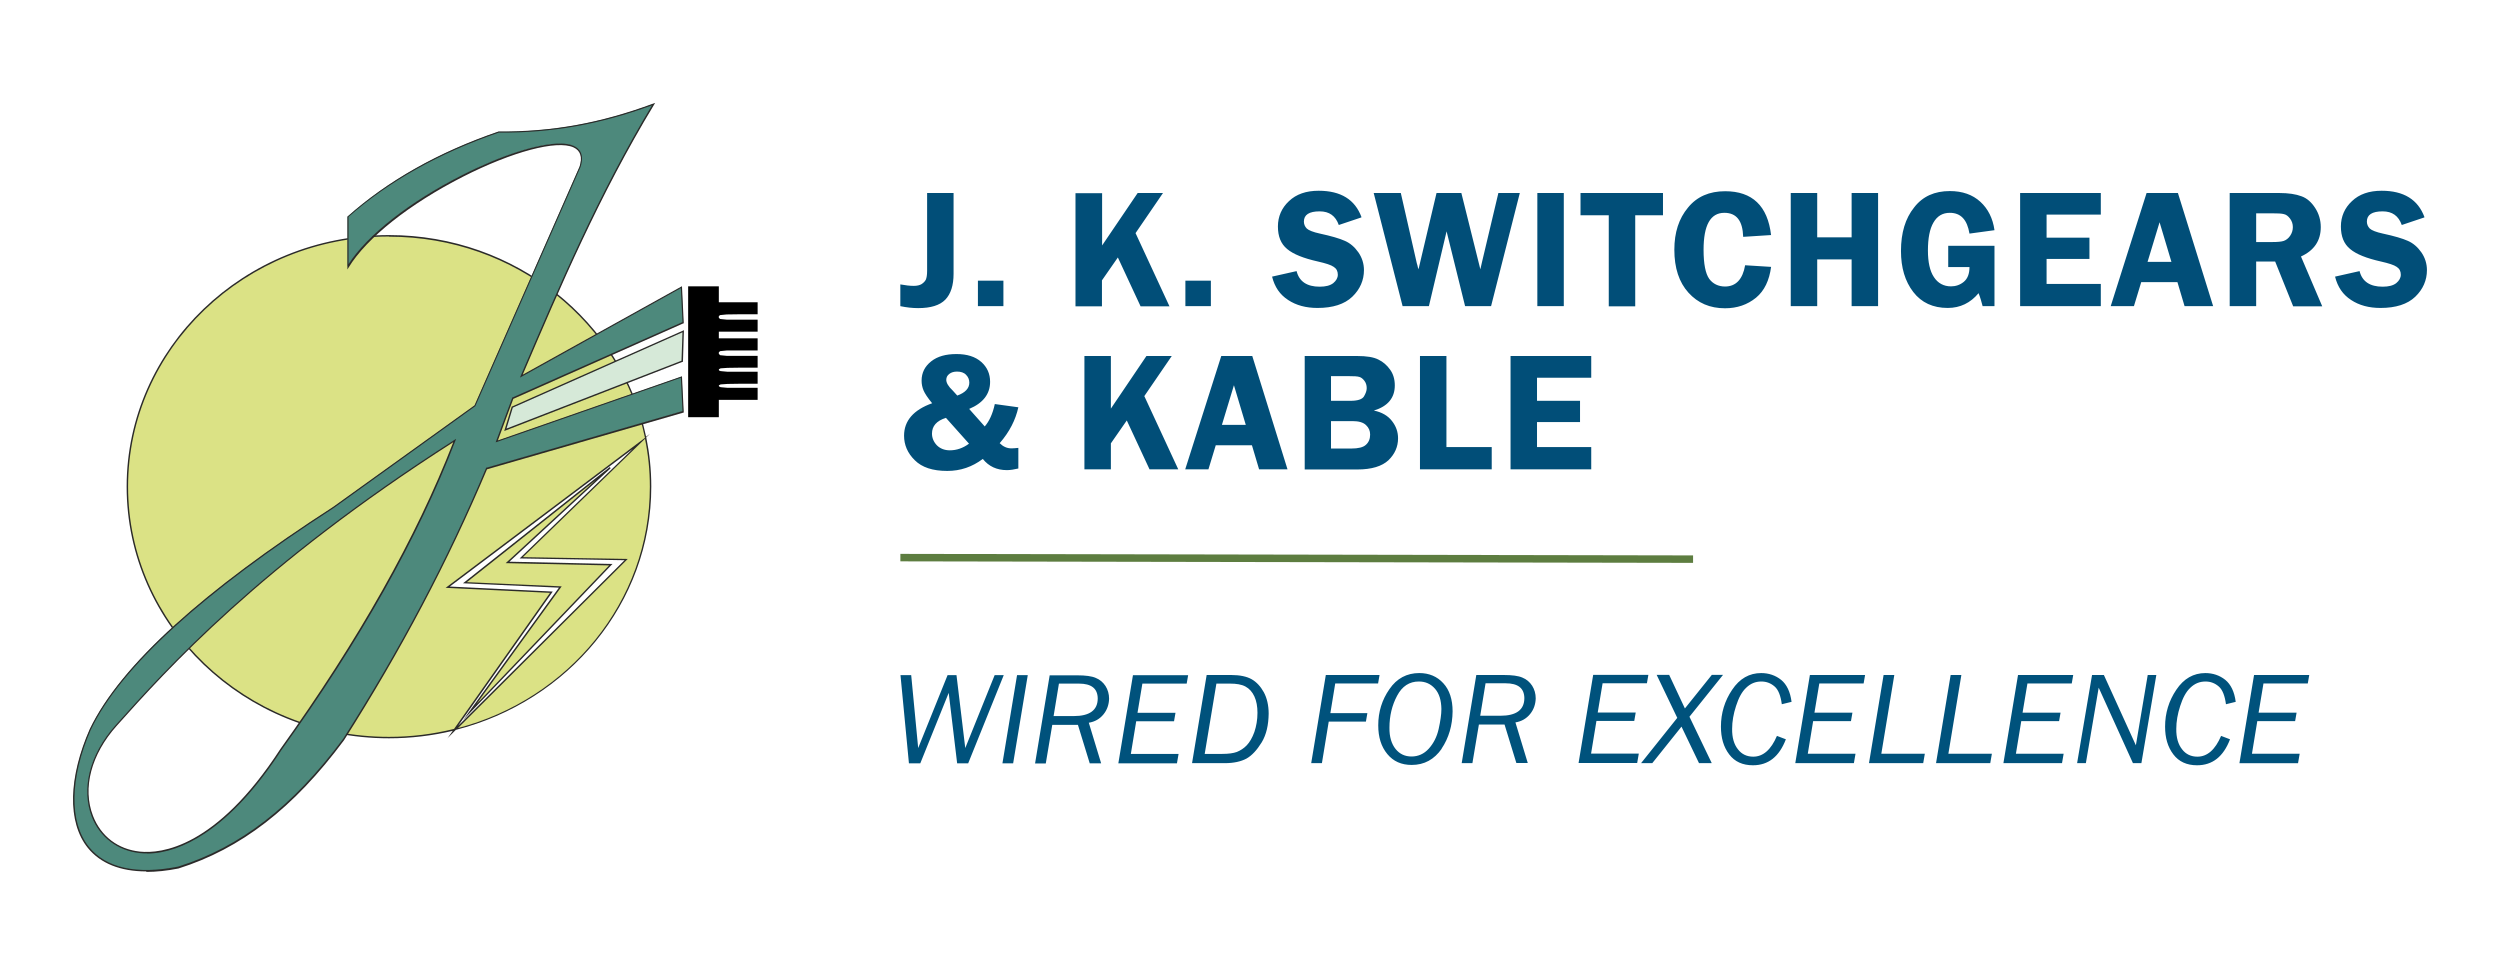 <?xml version="1.0" encoding="UTF-8"?>
<svg id="Layer_2" data-name="Layer 2" xmlns="http://www.w3.org/2000/svg" viewBox="0 0 154 60">
  <defs>
    <style>
      .cls-1 {
        fill: #014e78;
      }

      .cls-2 {
        fill: #4d897c;
      }

      .cls-2, .cls-3, .cls-4, .cls-5 {
        fill-rule: evenodd;
      }

      .cls-3 {
        fill: #d6e9d8;
      }

      .cls-4 {
        fill: #dbe285;
      }

      .cls-6 {
        fill: #5d7d40;
      }

      .cls-7 {
        fill: #2b2a29;
      }

      .cls-8 {
        fill: none;
      }

      .cls-9 {
        fill: #00527c;
      }
    </style>
  </defs>
  <g id="Layer_1-2" data-name="Layer 1">
    <g id="JK_SWITCHGEAR" data-name="JK SWITCHGEAR">
      <g id="TEXTS">
        <path id="TEXT" class="cls-9" d="m59.63,47.02h-.67l-.52-4.34-1.75,4.34h-.7l-.52-5.43h.66l.43,4.49,1.81-4.49h.55l.54,4.49,1.81-4.49h.56l-2.19,5.43m3.67-5.43h-.66l-.9,5.43h.66l.9-5.43m1.59,2.53l.33-2.01h1.23c.77,0,1.15.3,1.16.91,0,.73-.5,1.09-1.48,1.09h-1.23m2.22,2.91h.7l-.76-2.5c.37-.06.67-.23.9-.51.23-.28.34-.61.35-.97,0-.29-.08-.56-.22-.78-.15-.23-.35-.4-.6-.5-.25-.11-.63-.16-1.14-.16h-1.7l-.9,5.43h.66l.4-2.38h1.58l.73,2.38Zm1.77,0h3.6l.1-.58h-2.94l.33-2.01h2.33l.09-.52h-2.34l.3-1.8h2.73l.09-.52h-3.4l-.9,5.43m5.32-.58l.72-4.33h.84c.39,0,.71.05.95.18.24.13.42.33.55.61.13.28.19.62.19,1.01,0,.43-.07.82-.19,1.18-.13.36-.29.63-.47.82-.18.19-.39.32-.61.41-.22.08-.52.12-.9.12h-1.08m1.24.57c.55,0,.99-.1,1.33-.28.34-.19.65-.53.94-1,.29-.48.42-1.07.43-1.77,0-.52-.11-.97-.3-1.32-.2-.36-.45-.63-.75-.8-.3-.17-.73-.26-1.26-.26h-1.51l-.9,5.43h2Zm6.41-2.56h2.28l.09-.52h-2.28l.3-1.83h2.64l.09-.52h-3.31l-.9,5.43h.66l.42-2.56m5.1,2.15c-.4,0-.73-.15-.98-.46-.25-.31-.39-.75-.38-1.32,0-.72.16-1.38.47-1.96.31-.59.76-.88,1.34-.88.4,0,.73.14,1,.45.26.3.38.71.39,1.24,0,.34-.06.74-.17,1.24-.11.49-.32.89-.61,1.21-.29.32-.65.48-1.06.48m1.85-.48c.45-.67.67-1.44.68-2.3,0-.73-.19-1.32-.57-1.73-.38-.42-.88-.63-1.48-.63-.77,0-1.39.33-1.84.99-.46.66-.69,1.4-.69,2.23,0,.73.18,1.31.56,1.77.37.45.87.67,1.5.67.78,0,1.39-.34,1.85-1Zm2.38-2.02l.33-2.01h1.23c.77,0,1.15.3,1.16.91,0,.73-.5,1.09-1.48,1.09h-1.23m2.22,2.91h.7l-.76-2.5c.37-.06.67-.23.9-.51.23-.28.34-.61.35-.97,0-.29-.08-.56-.22-.78-.15-.23-.35-.4-.6-.5-.25-.11-.63-.16-1.14-.16h-1.7l-.9,5.43h.66l.4-2.38h1.58l.73,2.38Zm3.84,0h3.6l.1-.58h-2.94l.33-2.01h2.33l.09-.52h-2.34l.3-1.8h2.73l.09-.52h-3.4l-.9,5.43m8.2,0l-1.37-2.85,2.07-2.58h-.69l-1.66,2.07-.97-2.07h-.77l1.27,2.65-2.23,2.79h.69l1.8-2.25,1.08,2.25h.77m4.93-3.78c-.08-.62-.3-1.07-.64-1.35-.35-.28-.77-.42-1.23-.42-.73,0-1.33.34-1.79,1.03-.46.68-.69,1.44-.69,2.27,0,.69.16,1.25.51,1.71.34.45.83.67,1.46.67.95,0,1.62-.53,2.03-1.6l-.55-.21c-.36.85-.85,1.28-1.46,1.28-.39,0-.71-.15-.94-.45-.24-.3-.37-.72-.36-1.27,0-.44.08-.91.24-1.4.16-.5.36-.88.63-1.13.26-.25.56-.38.93-.38.31,0,.58.1.82.31.23.2.37.57.44,1.09l.61-.15m.23,3.78h3.6l.1-.58h-2.94l.33-2.01h2.33l.09-.52h-2.34l.3-1.8h2.73l.09-.52h-3.4l-.9,5.43m7.88,0l.1-.58h-2.68l.8-4.85h-.66l-.9,5.43h3.34m4.13,0l.1-.58h-2.68l.8-4.85h-.66l-.9,5.43h3.34m.82,0h3.6l.1-.58h-2.94l.33-2.01h2.33l.09-.52h-2.34l.3-1.8h2.73l.09-.52h-3.4l-.9,5.43m8.5,0l.92-5.43h-.53l-.73,4.33-1.97-4.33h-.73l-.92,5.43h.54l.79-4.65,2.11,4.65h.53m5.8-3.78c-.08-.62-.3-1.07-.64-1.35-.35-.28-.77-.42-1.23-.42-.73,0-1.33.34-1.79,1.03-.46.68-.69,1.44-.69,2.27,0,.69.16,1.25.51,1.71.34.45.83.67,1.46.67.95,0,1.62-.53,2.03-1.6l-.55-.21c-.36.85-.85,1.28-1.46,1.28-.39,0-.71-.15-.94-.45-.24-.3-.37-.72-.36-1.27,0-.44.08-.91.24-1.4.16-.5.36-.88.63-1.13.26-.25.56-.38.93-.38.31,0,.58.1.82.31.23.2.37.57.44,1.09l.61-.15m.23,3.78h3.6l.1-.58h-2.94l.33-2.01h2.33l.09-.52h-2.34l.3-1.8h2.73l.09-.52h-3.4l-.9,5.43"/>
        <rect id="DIVIDE" class="cls-6" x="79.64" y="9.97" width=".46" height="48.83" transform="translate(45.34 114.2) rotate(-89.89)"/>
        <path id="TEXT-2" data-name="TEXT" class="cls-1" d="m58.27,25.74c-.58.18-.86.51-.86.97,0,.26.1.51.3.72.2.2.47.31.8.31.42,0,.82-.14,1.18-.41l-1.42-1.59Zm.69-1.37c.5-.18.75-.45.75-.8,0-.19-.07-.35-.2-.48-.13-.14-.32-.2-.56-.2-.2,0-.35.05-.47.14-.13.1-.19.22-.19.37,0,.18.13.41.4.66l.28.31Zm3.77.72c-.17.77-.54,1.51-1.15,2.21.21.21.45.32.72.32.09,0,.24-.01.43-.03v1.27c-.26.06-.49.1-.7.1-.63,0-1.12-.23-1.49-.69-.65.49-1.37.74-2.19.74-.9,0-1.56-.22-2-.66-.45-.44-.66-.95-.66-1.51,0-.92.58-1.59,1.73-2-.28-.34-.45-.6-.53-.79-.08-.19-.12-.39-.12-.6,0-.49.2-.88.59-1.19.39-.31.91-.45,1.56-.45.65,0,1.16.16,1.53.49.36.32.54.73.54,1.22,0,.75-.43,1.31-1.29,1.67l.96,1.08c.27-.31.49-.77.62-1.38l1.45.2Zm5.7-3.16v3.24l2.19-3.24h1.56l-1.69,2.47,2.09,4.51h-1.77l-1.4-3.01-.98,1.41v1.6h-1.63v-6.98h1.63Zm6.84,4.24h1.47l-.73-2.44-.74,2.44Zm1.87-4.24l2.17,6.98h-1.75l-.44-1.48h-2.23l-.45,1.48h-1.43l2.22-6.98h1.92Zm4.85,4.01v1.69h1.25c.42,0,.73-.07.9-.23.17-.15.26-.36.26-.63,0-.23-.08-.42-.25-.58-.17-.17-.45-.25-.84-.25h-1.32Zm0-2.76v1.51h1.2c.44,0,.72-.09.83-.27.11-.19.17-.35.17-.51,0-.18-.05-.33-.14-.45-.1-.13-.2-.21-.31-.24-.12-.04-.33-.05-.67-.05h-1.09Zm-1.63-1.25h3.24c.58,0,1.02.07,1.31.22.29.14.53.35.72.62.19.26.29.59.29.97,0,.77-.43,1.29-1.29,1.55.49.1.87.32,1.12.65.25.32.37.67.37,1.06,0,.52-.2.97-.59,1.35-.4.37-1.03.57-1.92.57h-3.24v-6.98Zm8.74,5.61h2.79v1.37h-4.42v-6.98h1.63v5.61Zm8.92-4.27h-3.34v1.42h2.65v1.31h-2.65v1.54h3.34v1.37h-4.97v-6.98h4.97v1.34Zm-39.28-11.38v4.98c0,.7-.17,1.24-.51,1.59-.34.35-.9.52-1.67.52-.35,0-.71-.04-1.1-.12v-1.34c.32.06.6.09.83.09.2,0,.37-.04.48-.11.12-.08.2-.16.26-.27.05-.12.08-.29.08-.55v-4.79h1.63Zm3.07,6.97h-1.57v-1.57h1.57v1.57Zm6.08-6.97v3.23l2.19-3.23h1.56l-1.69,2.47,2.09,4.51h-1.78l-1.4-3.01-.98,1.41v1.6h-1.63v-6.97h1.63Zm6.7,6.97h-1.57v-1.57h1.57v1.57Zm9.25-5.46l-1.37.46c-.2-.56-.58-.84-1.18-.84-.65,0-.97.21-.97.63,0,.16.06.31.18.43.12.11.39.22.81.31.69.15,1.21.3,1.54.45.32.14.6.38.83.71.22.32.34.69.34,1.09,0,.62-.24,1.18-.72,1.64-.48.46-1.2.69-2.14.69-.71,0-1.31-.16-1.81-.49-.51-.33-.83-.8-.99-1.44l1.51-.34c.16.64.64.96,1.42.96.37,0,.65-.07.84-.22.18-.15.28-.32.28-.52,0-.21-.08-.37-.25-.48-.17-.12-.49-.22-.97-.33-.89-.2-1.52-.45-1.9-.77-.39-.32-.57-.78-.57-1.39s.23-1.14.68-1.56c.45-.43,1.06-.64,1.83-.64,1.36,0,2.24.54,2.64,1.63Zm9.78-1.51l-1.77,6.97h-1.6l-1.14-4.61-1.09,4.61h-1.62l-1.78-6.97h1.67l.97,4.26s.02.1.06.22c0,.05.03.12.06.22l1.11-4.7h1.53l1.17,4.7c.02-.09.06-.24.1-.44l1.01-4.26h1.34Zm2.71,0v6.97h-1.63v-6.97h1.63Zm6.11,0v1.37h-1.71v5.61h-1.63v-5.61h-1.74v-1.37h5.09Zm6.65,2.59l-1.71.11c-.03-.99-.41-1.48-1.16-1.48-.86,0-1.28.76-1.28,2.28,0,.87.12,1.47.35,1.79.22.3.56.47.97.47.67,0,1.09-.44,1.24-1.31l1.6.1c-.11.83-.41,1.47-.93,1.9-.53.43-1.16.65-1.91.65-.93,0-1.67-.32-2.25-.96-.58-.64-.87-1.52-.87-2.65,0-1.06.28-1.92.84-2.59.55-.68,1.32-1.01,2.29-1.01,1.67,0,2.62.9,2.83,2.71Zm6.6-2.59v6.97h-1.63v-2.88h-2.12v2.88h-1.63v-6.97h1.63v2.73h2.12v-2.73h1.63Zm7.17,3.25v3.72h-.73c-.07-.26-.14-.53-.25-.8-.5.6-1.13.91-1.9.91-.91,0-1.62-.33-2.12-.98-.51-.66-.76-1.5-.76-2.53,0-1.12.27-2.01.81-2.68.53-.69,1.27-1.01,2.2-1.01.77,0,1.4.22,1.88.66.47.43.77,1.02.87,1.75l-1.54.21c-.14-.85-.53-1.28-1.21-1.28-.45,0-.78.2-1.01.6-.23.39-.34.97-.34,1.72,0,.71.12,1.27.37,1.64.24.37.6.57,1.05.57.29,0,.56-.09.79-.28.23-.19.35-.49.35-.91h-1.31v-1.31h2.85Zm6.55-1.92h-3.34v1.42h2.64v1.31h-2.64v1.54h3.34v1.37h-4.97v-6.97h4.97v1.34Zm2.88,2.91h1.47l-.73-2.44-.74,2.44Zm1.87-4.24l2.17,6.97h-1.76l-.44-1.48h-2.23l-.45,1.48h-1.43l2.21-6.97h1.92Zm4.82,1.25v1.77h.99c.32,0,.56-.02.71-.07.14-.05.28-.15.39-.31.11-.16.17-.34.17-.54,0-.2-.06-.37-.17-.52-.12-.16-.24-.25-.38-.28-.14-.04-.39-.05-.76-.05h-.96Zm0,2.96v2.76h-1.63v-6.97h3.06c.56,0,1.02.07,1.36.2.34.12.62.37.85.73.22.34.34.74.34,1.17,0,.84-.41,1.44-1.22,1.81l1.31,3.07h-1.79l-1.11-2.76h-1.16Zm10.34-2.7l-1.37.46c-.2-.56-.58-.84-1.18-.84-.65,0-.97.21-.97.63,0,.16.06.31.18.43.12.11.39.22.81.31.69.15,1.21.3,1.54.45.32.14.6.38.83.71.22.32.34.69.34,1.09,0,.62-.24,1.18-.72,1.64-.48.46-1.2.69-2.14.69-.71,0-1.31-.16-1.81-.49-.51-.33-.83-.8-.99-1.44l1.51-.34c.16.64.64.96,1.42.96.37,0,.65-.07.84-.22.18-.15.28-.32.28-.52,0-.21-.08-.37-.25-.48-.17-.12-.49-.22-.97-.33-.89-.2-1.52-.45-1.9-.77-.39-.32-.57-.78-.57-1.39s.23-1.14.68-1.56c.45-.43,1.06-.64,1.83-.64,1.36,0,2.24.54,2.64,1.63Z"/>
      </g>
      <g id="ICON">
        <g id="BACKGROUND">
          <path id="BACKGROUND-2" data-name="BACKGROUND" class="cls-4" d="m34.51,36.17l-5.57,7.69,8.68-9.07-6.36-.14,6.32-5.84-8.95,7.08,5.88.26Zm4.99-8.97l-11.93,8.98,6.39.31-6.08,8.62,10.68-10.64-6.46-.11,7.4-7.17Zm-15.54-12.66c8.88,0,16.12,6.94,16.12,15.45s-7.24,15.45-16.12,15.45-16.12-6.94-16.12-15.45,7.24-15.45,16.12-15.45Z"/>
          <path id="BORDER" class="cls-7" d="m27.55,45.5l.34-.48c-1.26.3-2.58.46-3.93.46-8.91,0-16.16-6.95-16.16-15.5s7.25-15.5,16.16-15.5c7.81,0,14.35,5.35,15.84,12.42l.24-.18-.23.22c.2.98.31,1.99.31,3.03,0,7.18-5.12,13.23-12.04,14.99l-.53.53Zm-3.59-30.93c-8.86,0-16.07,6.91-16.07,15.41s7.21,15.41,16.07,15.41c1.38,0,2.73-.17,4.01-.49l5.91-8.38-6.43-.31,12.28-9.24c-1.47-7.06-7.98-12.39-15.76-12.39Zm8.25,19.75l6.46.11-10.46,10.42c6.81-1.79,11.82-7.78,11.82-14.86,0-1.01-.1-2-.3-2.96l-7.53,7.3Zm-4.51,1.81l6.35.31-5.83,8.27,10.25-10.2-6.46-.11,6.97-6.75-11.27,8.48Zm.83,8.22l5.9-8.15-5.91-.27,9.04-7.16.06.07-6.24,5.76,6.35.14-.07.07-9.12,9.53Zm.23-8.49l5.84.26-.05.07-5.19,7.17,8.16-8.53-6.37-.14,5.55-5.12-7.94,6.29Z"/>
        </g>
        <g id="_3" data-name="3">
          <path id="BACKGROUND-3" data-name="BACKGROUND" class="cls-2" d="m40.27,6.41c-3.35,5.55-5.77,11.2-8.14,16.75l9.86-5.48.1,2.19-10.49,4.64-.99,2.66,11.38-3.97.1,2.14-12.11,3.5c-2.56,6.09-5.56,11.58-8.82,16.7-3.47,4.66-6.84,6.84-10.18,7.88-6.32,1.26-7.7-3.3-5.43-8.51,1.91-3.98,7.09-8.58,14.98-13.67l8.71-6.26,6.47-14.72c1.25-3.97-11.34,1.32-14.3,6.16v-3.08c2.42-2.14,5.47-3.91,9.29-5.22,2.77.01,5.8-.34,9.55-1.72Zm-12.26,20.72c-2.35,6.11-5.99,12.47-10.7,19.03-7.78,11.99-15.42,4.42-10.15-1.48,3.41-3.81,9.14-10.06,20.85-17.55Z"/>
          <path id="BORDER-2" data-name="BORDER" class="cls-7" d="m9.02,53.68c-1.6,0-2.83-.49-3.61-1.45-.63-.78-.94-1.87-.91-3.16.03-1.25.38-2.69,1.03-4.16.94-1.96,2.71-4.12,5.26-6.43,2.47-2.24,5.74-4.68,9.74-7.26l8.7-6.25,6.47-14.7c.19-.59.06-.99-.37-1.19-1.03-.47-3.77.26-6.82,1.81-3.29,1.68-5.92,3.76-7.03,5.58l-.08.13v-3.26h.01c2.49-2.22,5.62-3.98,9.3-5.24h0s0,0,0,0c3.32.02,6.26-.51,9.53-1.72l.12-.04-.07.11c-3.36,5.56-5.76,11.18-8.09,16.63l9.81-5.45.11,2.29h-.03s-10.47,4.65-10.47,4.65l-.95,2.56,11.34-3.95.11,2.23-12.12,3.5c-2.39,5.66-5.27,11.12-8.81,16.69-3.11,4.19-6.36,6.69-10.2,7.9-.71.14-1.38.21-1.98.21ZM34.5,8.84c.35,0,.64.05.85.15.33.15.67.5.41,1.3l-6.48,14.73-8.72,6.27c-8.09,5.23-13.13,9.82-14.96,13.65-1.31,3-1.35,5.71-.12,7.23,1.05,1.3,2.95,1.72,5.5,1.21,3.82-1.2,7.05-3.7,10.15-7.86,3.54-5.56,6.43-11.02,8.81-16.69v-.02s.03,0,.03,0l12.07-3.49-.1-2.05-11.41,3.98,1.03-2.77h.02s10.46-4.64,10.46-4.64l-.1-2.09-9.91,5.51.05-.12c2.33-5.45,4.73-11.08,8.08-16.65-3.23,1.18-6.15,1.7-9.44,1.68-3.66,1.26-6.77,3-9.25,5.19v2.91c1.16-1.8,3.76-3.84,6.99-5.48,2.44-1.24,4.69-1.95,6.04-1.95ZM9.06,52.57c-.15,0-.29,0-.44-.02-1.37-.14-2.48-.98-2.97-2.25-.31-.81-.36-1.73-.14-2.68.24-1.02.8-2.05,1.62-2.96,3.09-3.45,8.85-9.88,20.86-17.56l.11-.07-.05.13c-2.26,5.9-5.86,12.3-10.71,19.04-1.5,2.32-3.09,4.05-4.71,5.13-1.23.82-2.46,1.25-3.58,1.25Zm18.86-25.33c-11.93,7.64-17.65,14.03-20.73,17.47-1.58,1.77-2.12,3.84-1.46,5.55.49,1.26,1.54,2.06,2.9,2.2,1.28.13,4.68-.22,8.64-6.32,4.8-6.69,8.38-13.04,10.65-18.9Z"/>
        </g>
        <g id="_2" data-name="2">
          <polygon id="BACKGROUND-4" data-name="BACKGROUND" class="cls-3" points="31.13 26.47 31.55 25.08 42.08 20.4 42.02 22.26 31.13 26.47"/>
          <path id="BORDER-3" data-name="BORDER" class="cls-7" d="m31.06,26.55l.46-1.5,10.61-4.71-.06,1.95h-.03s-10.98,4.26-10.98,4.26Zm.53-1.44l-.39,1.29,10.78-4.18.06-1.75-10.45,4.64Z"/>
        </g>
        <polygon id="_1" data-name="1" class="cls-5" points="42.39 20.86 42.39 17.64 43.34 17.64 44.28 17.64 44.28 18.13 44.28 18.62 45.48 18.62 46.67 18.62 46.67 18.99 46.67 19.36 45.48 19.36 44.76 19.37 44.36 19.41 44.28 19.47 44.28 19.53 44.28 19.58 44.36 19.65 44.76 19.69 45.48 19.69 46.67 19.69 46.67 20.07 46.67 20.43 45.48 20.43 44.28 20.43 44.28 20.64 44.28 20.84 45.48 20.84 46.67 20.84 46.67 21.22 46.67 21.59 45.48 21.59 44.76 21.59 44.36 21.63 44.28 21.7 44.28 21.75 44.28 21.8 44.36 21.88 44.76 21.92 45.48 21.92 46.67 21.92 46.67 22.28 46.67 22.65 45.48 22.65 44.82 22.66 44.39 22.69 44.29 22.74 44.28 22.78 44.29 22.82 44.39 22.86 44.82 22.9 45.48 22.9 46.67 22.9 46.67 23.27 46.67 23.64 45.48 23.64 44.82 23.65 44.39 23.68 44.29 23.73 44.28 23.76 44.29 23.8 44.39 23.85 44.82 23.89 45.48 23.89 46.67 23.89 46.67 24.26 46.67 24.63 45.48 24.63 44.28 24.63 44.28 25.17 44.28 25.7 43.34 25.7 42.39 25.7 42.39 20.86"/>
      </g>
    </g>
    <rect class="cls-8" width="154" height="60"/>
  </g>
</svg>